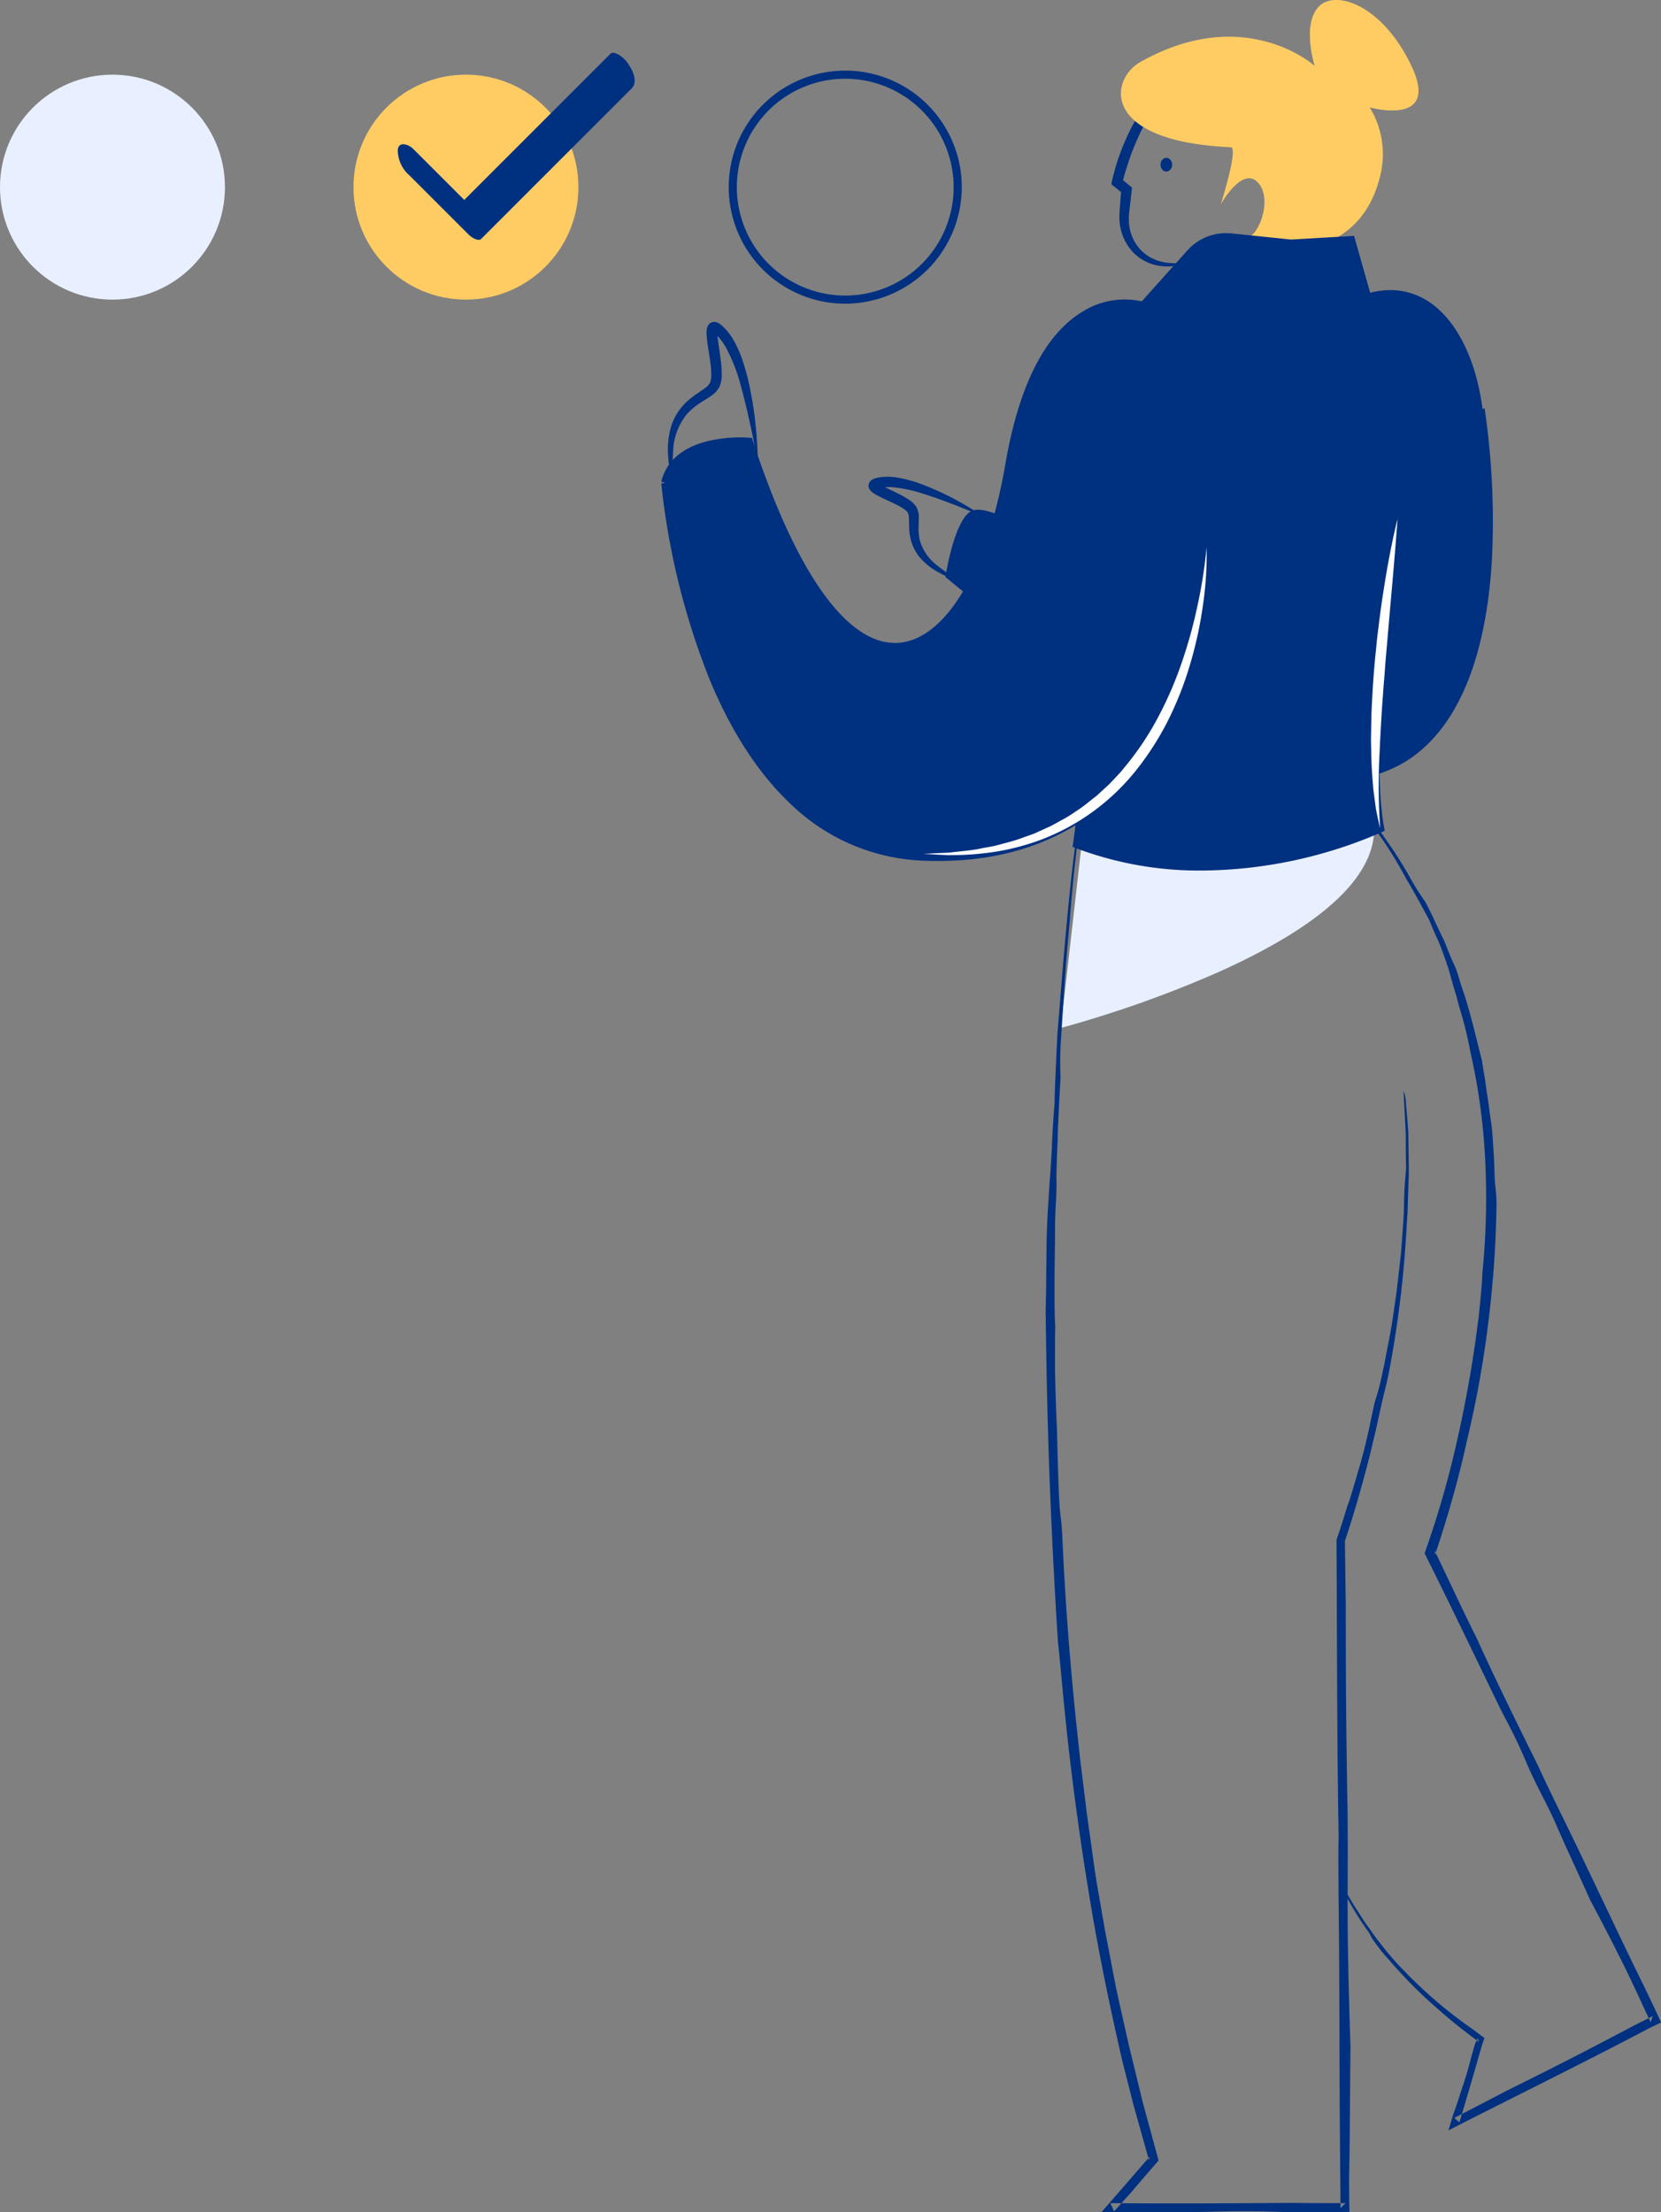 <?xml version="1.0" encoding="UTF-8"?> <svg xmlns="http://www.w3.org/2000/svg" width="222.281" height="296.033" viewBox="0 0 222.281 296.033"><rect x="0" y="0" width="222.281" height="296.033" fill="#808080" stroke="none"/><g id="Illustration_Assessing-Situation" transform="translate(-723 -1958)"><g id="Group_408" data-name="Group 408" transform="translate(864.938 2060.516)"><path id="Path_565" data-name="Path 565" d="M191.958,1624.343s43.15-11.212,41.757-27.305-38.524-1.176-38.524-1.176" transform="translate(-191.923 -1589.451)" fill="#e8f0ff"></path><path id="Path_566" data-name="Path 566" d="M191.89,1624.474l-.069-.262c.431-.112,43.024-11.367,41.657-27.162a6.9,6.9,0,0,0-3.316-5.6c-9.27-5.7-34.766,4.432-35.023,4.535l-.1-.252c.258-.1,25.879-10.286,35.266-4.515a7.164,7.164,0,0,1,3.445,5.805c.582,6.738-6.293,13.407-20.436,19.823A151.921,151.921,0,0,1,191.89,1624.474Z" transform="translate(-191.821 -1589.451)" fill="#e8f0ff"></path></g><g id="Group_409" data-name="Group 409" transform="translate(849.516 2012.651)"><path id="Path_567" data-name="Path 567" d="M247.508,1541.675s15.706,94.064-71.036,22.249c0,0,1.268-7.463,3.239-8.167s8.73,3.52,8.73,3.52l37.325,1.267" transform="translate(-175.884 -1541.586)" fill="#003080"></path><path id="Path_568" data-name="Path 568" d="M227.457,1591.487c-12.288,0-29.469-9.083-51.285-27.145l-.242-.2.053-.309c.22-1.3,1.43-7.816,3.591-8.588,2.047-.732,7.665,2.619,9.077,3.494L225.83,1560l-.037,1.086-37.47-1.272-.123-.077c-2.715-1.7-7.074-3.893-8.26-3.47-1.113.4-2.3,4.485-2.832,7.439,21.512,17.771,38.361,26.712,50.286,26.712a18.018,18.018,0,0,0,9.145-2.267c16.431-9.458,10.54-46.019,10.479-46.387l1.072-.179a103.524,103.524,0,0,1,.992,19.932c-.752,13.953-4.9,23.488-12,27.575A18.956,18.956,0,0,1,227.457,1591.487Z" transform="translate(-175.93 -1541.586)" fill="#003080"></path></g><g id="Group_414" data-name="Group 414" transform="translate(871.712 1966.75)"><g id="Group_413" data-name="Group 413" transform="translate(0)"><g id="Group_410" data-name="Group 410" transform="translate(0)"><path id="Path_569" data-name="Path 569" d="M227.01,1495.77a12.18,12.18,0,0,0-2.788.464,10.823,10.823,0,0,0-2.509,1.172,11.858,11.858,0,0,0-2.124,1.746,14.886,14.886,0,0,0-1.756,2.128,23.061,23.061,0,0,0-1.452,2.365c-.43.823-.823,1.666-1.19,2.522s-.688,1.733-.977,2.62-.568,1.792-.768,2.668l-.244-.693,1.249,1.039.288.24-.036.368c-.068.683-.153,1.363-.233,2.044-.038.336-.087.689-.115,1.012a6.736,6.736,0,0,0-.033.941,5.871,5.871,0,0,0,1.179,3.492,5.384,5.384,0,0,0,1.384,1.285l.411.248.439.2a2.934,2.934,0,0,0,.453.175,4.007,4.007,0,0,0,.468.144l.482.1a4.73,4.73,0,0,0,.492.061,7.218,7.218,0,0,0,1,.042,17.664,17.664,0,0,0,2.041-.188,12.547,12.547,0,0,1-2.007.516,7.067,7.067,0,0,1-2.12.048,6.224,6.224,0,0,1-3.809-2,6.806,6.806,0,0,1-1.663-4.067,8.105,8.105,0,0,1,0-1.113c.017-.36.051-.688.076-1.034.054-.683.1-1.367.17-2.049l.252.608-1.263-1.023-.336-.272.092-.421a29.713,29.713,0,0,1,1.843-5.554,23.508,23.508,0,0,1,2.965-5.051,13.8,13.8,0,0,1,4.468-3.82,10.506,10.506,0,0,1,2.786-.936A10.376,10.376,0,0,1,227.01,1495.77Z" transform="translate(-211.966 -1495.686)" fill="#003080"></path></g><g id="Group_411" data-name="Group 411" transform="translate(27.686 32.981)"><path id="Path_570" data-name="Path 570" d="M199.324,1528.667" transform="translate(-199.324 -1528.667)" fill="none" stroke="#2a5295" stroke-miterlimit="10" stroke-width="1"></path></g><g id="Group_412" data-name="Group 412" transform="translate(6.576 12.355)"><ellipse id="Ellipse_65" data-name="Ellipse 65" cx="0.781" cy="0.918" rx="0.781" ry="0.918" transform="translate(1.561 1.861) rotate(-179.097)" fill="#003080"></ellipse></g></g></g><g id="Group_415" data-name="Group 415" transform="translate(873.006 1958)"><path id="Path_571" data-name="Path 571" d="M188.482,1495.242c-4.034,2.276-5.489,10.586,12.108,11.4,1.088.05-1.339,7.646-1.339,7.646s2.857-5.143,4.952-2.952.07,7.235-1.358,7.331l4.215,1.716s10.6,1.238,13.428-9.523a11.984,11.984,0,0,0-1.3-9.556s9.492,2.672,5.587-5.552-10.3-10.32-12.485-7.844-.466,7.844-.466,7.844S202.518,1487.321,188.482,1495.242Z" transform="translate(-185.896 -1486.935)" fill="#ffcc63"></path></g><g id="Group_416" data-name="Group 416" transform="translate(811.49 1989.193)"><path id="Path_572" data-name="Path 572" d="M271.546,1526.776l-2.182-7.709-8.041.465-8.044-.828a6.388,6.388,0,0,0-5.412,2.093l-6.337,7.079s-13.474-4.647-17.91,21.333-20.9,39.5-34.844-3.168c0,0-9.716-.845-11.194,5.491.065-.277,3.79,48.751,34.549,50.023,37.456,1.549,37.908-41.011,37.908-41.011s21.388,5.351,31.245-.563S287.339,1521.961,271.546,1526.776Z" transform="translate(-177.05 -1518.128)" fill="#003080"></path><path id="Path_573" data-name="Path 573" d="M237.535,1593.477c11.389-10.813,12.848-28.582,13.029-32.252a91.263,91.263,0,0,0,11.358,1.8c8.848.805,15.458-.062,19.647-2.575,6.433-3.86,7.181-17.888,3.28-26.665-2.8-6.3-7.487-9.074-12.922-7.676l-2.153-7.607-8.432.488-8-.823a6.949,6.949,0,0,0-5.873,2.271l-6.11,6.825a10.579,10.579,0,0,0-7.854,1.333c-5.1,3.021-8.6,9.926-10.413,20.524-2.393,14.017-7.994,23.372-14.27,23.833-6.72.485-13.655-9.122-19.522-27.078l-.112-.342-.358-.031a19.022,19.022,0,0,0-5.208.381c-3.442.765-5.659,2.518-6.443,5.083h-.015l-.1.425-.005.022.53.124-.532.1c.006.039.017.146.036.314a98.451,98.451,0,0,0,6.552,26.192c2.85,6.778,6.384,12.215,10.506,16.16a26.976,26.976,0,0,0,17.965,7.8q1,.04,1.988.041C223.6,1602.139,231.475,1599.23,237.535,1593.477Zm-49.154-46.915c7.7,23.372,15.4,27.846,20.52,27.472,6.791-.5,12.781-10.208,15.261-24.734,1.725-10.105,5.138-16.936,9.87-19.757a9.451,9.451,0,0,1,7.327-1.154l.342.118,6.576-7.347a5.861,5.861,0,0,1,4.953-1.915l8.087.832,7.648-.443,2.215,7.824.531-.162c6.948-2.118,10.591,3.431,12.145,6.928,3.647,8.207,3.038,21.76-2.846,25.291-9.55,5.729-30.621.555-30.833.5l-.667-.167-.008.689c0,.2-.367,20.431-12.72,32.154-6.257,5.937-14.54,8.732-24.623,8.319-11.967-.495-21.223-8.332-27.513-23.292a97.364,97.364,0,0,1-6.474-25.891c-.01-.092-.02-.181-.033-.264C179.4,1546.508,186.686,1546.5,188.381,1546.562Z" transform="translate(-177.056 -1518.128)" fill="#003080"></path></g><g id="Group_417" data-name="Group 417" transform="translate(812.367 2001.071)"><path id="Path_574" data-name="Path 574" d="M286.355,1549.107a104.756,104.756,0,0,0-2.34-10.783,22.932,22.932,0,0,0-1.979-4.982,8.154,8.154,0,0,0-.718-1.037,5.433,5.433,0,0,0-.845-.851c-.052-.044-.119-.06-.042-.037a.439.439,0,0,0,.293-.045.414.414,0,0,0,.2-.186c.025-.054,0,.009,0,.077s-.006.167,0,.263a12.443,12.443,0,0,0,.144,1.292c.126.9.278,1.822.375,2.77a13.151,13.151,0,0,1,.079,1.463,4,4,0,0,1-.3,1.64,3.421,3.421,0,0,1-1.17,1.248c-.41.286-.807.521-1.186.766a9.185,9.185,0,0,0-2,1.637,8.3,8.3,0,0,0-1.838,4.81,26.1,26.1,0,0,0,.183,5.484,20.172,20.172,0,0,1-.893-5.518,10.985,10.985,0,0,1,.359-2.851,7.577,7.577,0,0,1,1.315-2.644,8.464,8.464,0,0,1,1.019-1.087,13.045,13.045,0,0,1,1.152-.886c.388-.271.776-.523,1.115-.778a2.2,2.2,0,0,0,.7-.754,3.114,3.114,0,0,0,.146-1.076,12.013,12.013,0,0,0-.088-1.3c-.1-.888-.263-1.788-.4-2.716a13.765,13.765,0,0,1-.141-1.463,4.013,4.013,0,0,1,.014-.429,1.675,1.675,0,0,1,.157-.594,1.011,1.011,0,0,1,.43-.435.984.984,0,0,1,.632-.076,1.515,1.515,0,0,1,.573.272,6.538,6.538,0,0,1,1.1,1.111,7.837,7.837,0,0,1,.832,1.255,16.622,16.622,0,0,1,1.128,2.653,26.952,26.952,0,0,1,.754,2.722,49.272,49.272,0,0,1,.914,5.513A54.051,54.051,0,0,1,286.355,1549.107Z" transform="translate(-274.306 -1530.006)" fill="#003080"></path></g><g id="Group_418" data-name="Group 418" transform="translate(839.231 2021.787)"><path id="Path_575" data-name="Path 575" d="M259.491,1556.06c-2.7-1.124-5.395-2.233-8.136-3.085a18.525,18.525,0,0,0-4.1-.854L247,1552.1l-.24.012-.479.018a4.074,4.074,0,0,0-.891.171c-.042.011-.072.048.01-.022a.493.493,0,0,0,.142-.3.478.478,0,0,0-.053-.3c-.043-.07-.023-.032.014-.007a1.9,1.9,0,0,0,.157.107,9.735,9.735,0,0,0,.895.464c.642.312,1.314.619,1.984.975a10.8,10.8,0,0,1,1.007.6,3.282,3.282,0,0,1,.984.962,2.826,2.826,0,0,1,.32,1.386c.006.4-.016.766-.024,1.119a7.275,7.275,0,0,0,.174,2,6.486,6.486,0,0,0,2.277,3.29,21.353,21.353,0,0,0,3.63,2.348,15.423,15.423,0,0,1-4.054-1.776,8.785,8.785,0,0,1-1.745-1.485,6.01,6.01,0,0,1-1.191-2.051,6.7,6.7,0,0,1-.279-1.166,10.046,10.046,0,0,1-.082-1.158c-.009-.376,0-.741-.026-1.067a1.567,1.567,0,0,0-.17-.721,2.425,2.425,0,0,0-.6-.522,9.472,9.472,0,0,0-.878-.5c-.622-.319-1.282-.607-1.954-.924a10.629,10.629,0,0,1-1.035-.56,3.11,3.11,0,0,1-.289-.208,1.445,1.445,0,0,1-.356-.405.94.94,0,0,1-.116-.564.923.923,0,0,1,.27-.537,1.324,1.324,0,0,1,.482-.291,5.142,5.142,0,0,1,1.249-.24l.614-.017c.1,0,.2-.005.306,0l.293.033a8.9,8.9,0,0,1,1.15.175l.561.117c.184.044.364.1.546.148.364.1.726.2,1.075.329s.705.244,1.047.386A39.236,39.236,0,0,1,259.491,1556.06Z" transform="translate(-244.125 -1550.722)" fill="#003080"></path></g><g id="Group_419" data-name="Group 419" transform="translate(862.296 2016.961)"><path id="Path_576" data-name="Path 576" d="M235.881,1556.39l-24.135-9.927s-28.468,6.1-22.123,17.109c7.182,12.462,3.38,36.33,3.38,36.33,20.277,7.815,40.554-2.112,40.554-2.112C231.234,1585.116,235.881,1556.39,235.881,1556.39Z" transform="translate(-188.157 -1545.896)" fill="#003080"></path><path id="Path_577" data-name="Path 577" d="M233.735,1598.278l.37-.181-.074-.405c-2.28-12.436,2.279-40.929,2.325-41.215l.069-.425L211.736,1545.9l-.165.036c-.794.17-19.491,4.255-22.927,11.981a6.258,6.258,0,0,0,.447,5.93c3.647,6.329,4.357,15.754,4.311,22.548a100.323,100.323,0,0,1-1,13.426l-.069.434.411.158a46.642,46.642,0,0,0,16.837,3.011A61.225,61.225,0,0,0,233.735,1598.278Zm-43.7-34.977a5.16,5.16,0,0,1-.4-4.946c3.051-6.863,20.14-10.9,22-11.325l23.58,9.7c-.261,1.674-1.227,8.074-1.97,15.554-1.132,11.383-1.252,19.853-.357,25.188-2.807,1.26-21.13,8.881-39.344,2.078C194.043,1596.139,196.777,1575,190.033,1563.3Z" transform="translate(-188.096 -1545.896)" fill="#003080"></path></g><g id="Group_420" data-name="Group 420" transform="translate(906.47 2027.455)"><path id="Path_578" data-name="Path 578" d="M192.252,1556.39c-.242,3.47-.544,6.922-.852,10.37l-.451,5.17c-.139,1.723-.314,3.443-.424,5.167q-.439,5.163-.662,10.333a82.73,82.73,0,0,0,.065,10.36c-.2-.844-.382-1.7-.558-2.555l-.346-2.594c-.149-1.736-.281-3.481-.292-5.223l-.03-1.308c0-.435.012-.87.017-1.306.019-.87.023-1.742.054-2.611.08-1.739.174-3.477.309-5.211.069-.867.146-1.732.237-2.6s.159-1.731.269-2.593c.216-1.724.419-3.45.693-5.166C190.8,1563.191,191.418,1559.769,192.252,1556.39Z" transform="translate(-188.701 -1556.39)" fill="#fff"></path></g><g id="Group_421" data-name="Group 421" transform="translate(846.571 2031.247)"><path id="Path_579" data-name="Path 579" d="M214.227,1601.192l1.968-.1.981-.04c.163-.008.327-.01.49-.023l.487-.057c1.3-.166,2.6-.234,3.875-.526.637-.127,1.282-.216,1.912-.366l1.878-.505a18.558,18.558,0,0,0,1.843-.6l.913-.323.455-.161.44-.2,1.759-.8c.573-.291,1.128-.616,1.693-.921a15.892,15.892,0,0,0,1.632-1.017,16.432,16.432,0,0,0,1.565-1.116l.755-.6c.248-.2.515-.382.744-.608l1.418-1.3c.451-.456.881-.933,1.323-1.4l.329-.351.3-.374.608-.746a38.713,38.713,0,0,0,4.208-6.464,49.964,49.964,0,0,0,3.048-7.14,64.592,64.592,0,0,0,2.069-7.53,65.245,65.245,0,0,0,1.21-7.757,47.431,47.431,0,0,1-.51,7.882,53.607,53.607,0,0,1-1.692,7.749,45.37,45.37,0,0,1-2.9,7.42,38.775,38.775,0,0,1-4.3,6.749,29.767,29.767,0,0,1-12.842,9.362,31.661,31.661,0,0,1-7.756,1.805,36.169,36.169,0,0,1-3.958.224l-.494.012c-.165,0-.33-.015-.494-.022l-.988-.051Z" transform="translate(-214.227 -1560.182)" fill="#fff"></path></g><g id="Group_423" data-name="Group 423" transform="translate(862.922 2068.734)"><g id="Group_422" data-name="Group 422" transform="translate(0)"><path id="Path_580" data-name="Path 580" d="M235.1,1632.894a4.713,4.713,0,0,1,.328,1.773c.057.547.115,1.2.173,1.944.028.37.057.761.088,1.17l.044.626.012.651c.013.884.026,1.825.04,2.8s.047,1.982-.009,2.995c-.035,1.014-.07,2.035-.1,3.038l-.05,1.488c-.034.488-.067.969-.1,1.439a146.167,146.167,0,0,1-2.187,18.725c-.359,1.917-.534,2.609-.689,3.225s-.288,1.156-.65,2.753c-.187.863-.367,1.692-.541,2.5-.19.8-.375,1.574-.554,2.328-.352,1.512-.739,2.934-1.108,4.338-.769,2.8-1.547,5.5-2.572,8.544l.029-.172c.034,2.534.071,5.369.115,8.694,0,11.448.058,17.25.245,27.942.057,6.58-.033,9.878.024,16.46.085,5.8.218,10.421.364,14.688-.075,5.495-.074,12.7-.19,17.3,0,1.8.015,3.116.037,4.255l.01.513-.526.007c-1.671.02-3.042.053-5.093.055-3.634-.015-4.505-.136-8.137-.151-3.177,0-4.717.083-7.328.113l-10.914.005h-1.18l.775-.892,5.695-6.554-.113.513c-.626-2.238-1.249-4.463-1.861-6.649l-.231-.817-.207-.819-.411-1.625q-.412-1.616-.814-3.188c-1.579-6.836-3.242-14.658-4.56-22.876-1.351-8.212-2.486-16.794-3.293-25.091-.277-2.772-.589-6.44-.809-8.293-.46-7.241-.87-15.143-1.156-22.842s-.411-15.195-.491-21.614c.051-1.631.069-3.023.076-4.473l.056-4.812c.066-2.78.2-4.634.311-6.38s.245-3.383.377-5.726c.1-2.634.254-4.887.371-6.1.017-1.289.084-2.871.155-4.519s.154-3.359.231-4.907c.7-8.474,1.514-19.621,2.72-27.6a39,39,0,0,1-.392,5c-.274,2.637-.565,5.709-.685,7.588-.708,7.462-.826,10.786-1.152,15.494a48.882,48.882,0,0,0-.072,5.377c-.089,1.484-.181,3.162-.251,4.664s-.135,2.827-.128,3.6c-.155,3.311-.2,5.192-.155,6.253-.058,2.5-.146,2.171-.2,5.111.007,2.106-.067,5.041-.071,7.68s0,4.982.1,5.9c-.048,1.174-.042,3.6-.031,6.142.062,3.077.142,5.282.24,7.317.083,2.741.13,5.488.243,8.231.155,4.168.314,3.318.482,6.348.375,8.742,1.014,16.63,1.783,24.271.2,1.91.407,3.8.609,5.7q.352,2.829.7,5.653c.216,1.889.506,3.772.771,5.673s.515,3.82.843,5.749c.361,2.077.692,3.979,1.005,5.782.346,1.8.673,3.494.995,5.17l.482,2.505c.182.832.364,1.667.55,2.516l1.2,5.318c.549,2.263,1.177,4.845,1.809,7.446.7,2.581,1.411,5.181,2.043,7.5l.1.366-.241.276c-1.3,1.5-2.463,2.844-3.376,3.931l-2.339,2.606-.5-1.108c7.088.079,16.08.033,24.366-.028,2.259.03,4.61.036,7.106.032l-.665.669c-.032-3.539-.067-7.352-.1-11.483-.056-9.288-.046-21.191-.166-29.931-.007-2.966-.052-6.769.01-8.211-.223-12.695-.211-26.381-.283-39.715v-.108l.037-.106c.511-1.471.984-2.972,1.431-4.463.336-.725,1.317-4.246,1.779-5.785.571-2.054.825-3.262,1.079-4.353.235-1.1.422-2.09.8-3.732a31.336,31.336,0,0,0,1.059-4.086c.244-1.024.437-2.168.665-3.319s.455-2.316.621-3.4c.13-.9.253-1.748.368-2.551q.089-.6.172-1.174l.131-1.119c.168-1.458.321-2.781.467-4.048.106-1.271.193-2.487.281-3.726.04-.619.092-1.244.118-1.886s.025-1.3.039-1.984c.1-2.577.223-3.161.27-4-.041-1.008-.051-2.713-.053-4.606C235.3,1636.724,235.187,1634.647,235.1,1632.894Z" transform="translate(-187.196 -1597.669)" fill="#003080" fill-rule="evenodd"></path></g></g><g id="Group_425" data-name="Group 425" transform="translate(899.017 2064.129)"><g id="Group_424" data-name="Group 424" transform="translate(0)"><path id="Path_581" data-name="Path 581" d="M157.033,1739.589c.1-.028.381.336.779.966.2.314.428.695.68,1.127s.575.887.892,1.39.651,1.041,1.042,1.568.76,1.095,1.169,1.641l1.258,1.611c.425.524.868,1.017,1.28,1.5.3.342.626.679.965,1.023l1.032,1.065c.732.7,1.474,1.445,2.284,2.157a57.5,57.5,0,0,0,5.137,4.153c1.515,1.067,1.64,1.208,2.237,1.638l.292.211-.1.284c-.1.275-.222.649-.4,1.257-1.071,3.755-1.9,6.556-2.846,9.743l-.694-.58,7.194-3.734c6.938-3.441,10.428-5.236,16.824-8.615l2.539-1.281-.277.818c-1.191-2.527-2.047-4.448-3.531-7.5-1.746-3.513-3.2-6.287-4.557-8.836-1.513-3.4-3.586-7.805-4.807-10.672-1.233-2.638-1.765-3.52-2.8-5.67-1.053-2.22-1.2-2.8-2.254-5.023-.936-1.935-1.46-2.838-2.253-4.416-3.08-6.36-6.619-13.775-9.816-20.151l-.118-.249-.114-.24.092-.25a128.285,128.285,0,0,0,4.282-14.941c.617-2.7,1.161-5.481,1.652-8.267s.888-5.589,1.227-8.346c.193-1.863.453-4.326.469-5.581a101.8,101.8,0,0,0,.38-15.358,83.679,83.679,0,0,0-1.98-14.36,52.22,52.22,0,0,0-1.495-6.034c-.118-.45-.227-.863-.329-1.247s-.22-.73-.315-1.062c-.2-.662-.361-1.244-.519-1.811l-.235-.845-.288-.852c-.2-.586-.424-1.218-.7-1.959-.3-.834-.677-1.568-.952-2.216s-.51-1.184-.654-1.57c-.827-1.527-2.02-3.767-3.1-5.55-.666-1.267-1.445-2.6-2.3-3.94a35.5,35.5,0,0,0-2.873-3.91c-.264-.307-.54-.6-.814-.9-.288-.278-.561-.573-.865-.824a7.776,7.776,0,0,0-1.886-1.3,2.8,2.8,0,0,0-2.006-.224,2.549,2.549,0,0,0-1.4,1.254c-.051-.047.06-.444.461-.887a2.258,2.258,0,0,1,.845-.581,2.359,2.359,0,0,1,1.236-.117,5.671,5.671,0,0,1,2.461,1.2,17.82,17.82,0,0,1,1.771,1.594,31.414,31.414,0,0,1,2.1,2.6c.579.785,1.056,1.5,1.507,2.156.87,1.338,1.6,2.49,2.371,3.891.545.936.886,1.514,1.176,1.949s.517.732.776,1.136c.954,1.776,1.952,4.131,2.469,5.057.422,1.046.738,1.871,1.011,2.507s.494,1.088.634,1.421c.559,1.608.4,1.429,1.068,3.314.919,2.718,2.062,7.719,2.4,8.928.048.4.148,1,.275,1.72s.225,1.559.356,2.416c.08.517.155,1,.225,1.45l.166,1.28c.113.8.214,1.519.311,2.207.08.931.13,1.865.2,2.8s.1,1.867.13,2.8c.084,2.838.235,2.262.284,4.333a142.35,142.35,0,0,1-1.162,16.535c-.317,2.6-.732,5.139-1.18,7.687-.476,2.543-1,5.091-1.627,7.68-.613,2.8-1.212,5.114-1.836,7.352s-1.28,4.4-2.1,6.9c-.109.317-.221.637-.352.992l-.026-.572c1.87,3.887,4.2,8.923,5.61,11.658,2.063,4.619,5.247,11.1,8.163,16.991,1.557,3.4,3.409,7.071,5.458,11.33,2.723,5.662,6.14,12.953,8.764,18.252.69,1.455,1.558,3.23,2.053,4.331l.261.581-.545.259c-.283.135-.515.241-.693.316-8.22,4.345-17.266,8.793-25.926,13.192l-1.295.658.418-1.392c.094-.311.186-.62.279-.928.246-.487.946-2.865,1.321-3.89.879-2.755.894-3.223,1.559-5.411a3.728,3.728,0,0,0,.326-.7l.19.5c-1.15-.841-3.525-2.626-5.3-4.239a59.667,59.667,0,0,1-4.427-4.187c-.582-.643-1.163-1.235-1.719-1.871l-.848-.968-.443-.5-.437-.53c-.536-.7-.849-1.137-1.065-1.463s-.309-.557-.444-.809A41.149,41.149,0,0,1,157.033,1739.589Z" transform="translate(-153.441 -1593.065)" fill="#003080" fill-rule="evenodd"></path></g></g><g id="Group_426" data-name="Group 426" transform="translate(723 1967.992)"><ellipse id="Ellipse_66" data-name="Ellipse 66" cx="15.051" cy="15.051" rx="15.051" ry="15.051" transform="translate(0)" fill="#e8f0ff"></ellipse></g><g id="Group_427" data-name="Group 427" transform="translate(820.521 1967.448)"><path id="Path_582" data-name="Path 582" d="M278.2,1511.977a15.594,15.594,0,1,0-15.594,15.595A15.612,15.612,0,0,0,278.2,1511.977Zm-1.087,0a14.507,14.507,0,1,1-14.507-14.507A14.524,14.524,0,0,1,277.114,1511.977Z" transform="translate(-247.013 -1496.383)" fill="#013080"></path></g><g id="Group_432" data-name="Group 432" transform="translate(770.304 1965.068)"><g id="Group_431" data-name="Group 431" transform="translate(0)"><g id="Group_428" data-name="Group 428" transform="translate(0 2.924)"><ellipse id="Ellipse_67" data-name="Ellipse 67" cx="15.051" cy="15.051" rx="15.051" ry="15.051" fill="#ffcc63"></ellipse></g><g id="Group_430" data-name="Group 430" transform="translate(5.909)"><g id="Group_429" data-name="Group 429"><path id="Path_583" data-name="Path 583" d="M298.257,1510.387l6.975,6.975.98.979c.281.281,1.245.981,1.682.545l6.791-6.792,10.835-10.834,2.5-2.5c.8-.8.233-2.2-.294-3.01a4.226,4.226,0,0,0-1.339-1.433c-.294-.166-.908-.494-1.217-.185l-6.791,6.791-10.835,10.835-2.5,2.5,1.682.545-6.975-6.975-.979-.979c-.565-.565-1.911-1.078-2.058.122a4.507,4.507,0,0,0,1.543,3.416Z" transform="translate(-296.695 -1494.003)" fill="#003080"></path></g></g></g></g></g></svg> 